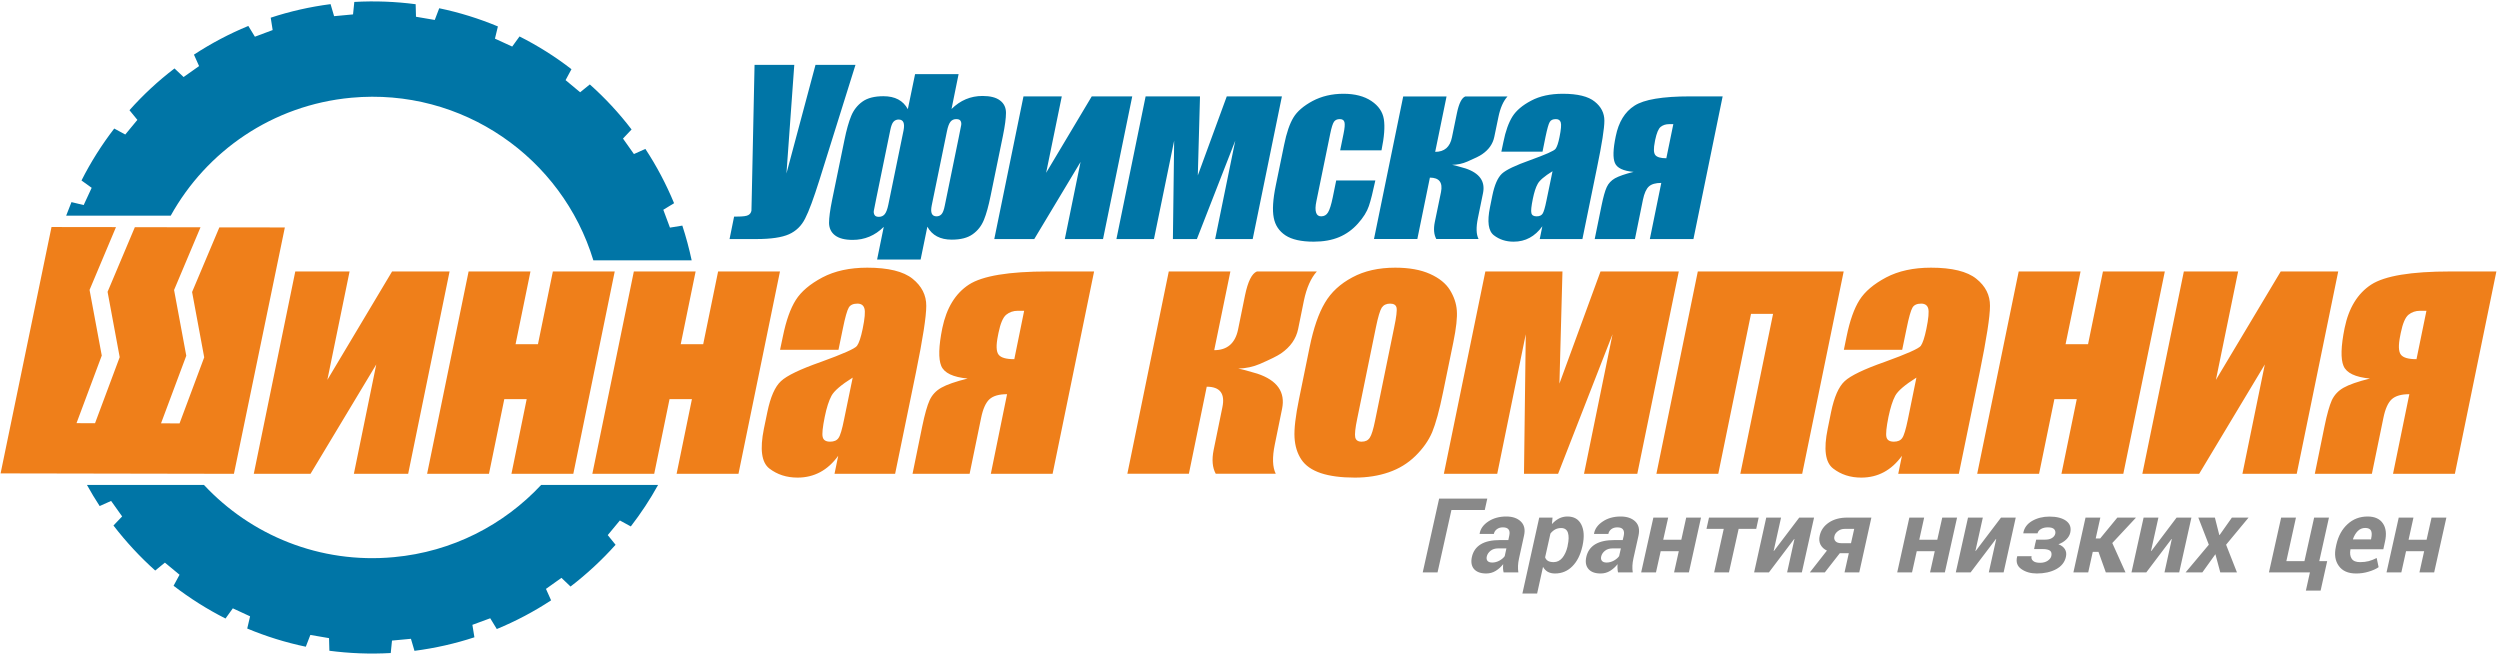 <?xml version="1.0" encoding="UTF-8"?>
<!DOCTYPE svg PUBLIC "-//W3C//DTD SVG 1.1//EN" "http://www.w3.org/Graphics/SVG/1.1/DTD/svg11.dtd">
<!-- Creator: CorelDRAW X8 -->
<svg xmlns="http://www.w3.org/2000/svg" xml:space="preserve" width="297mm" height="78mm" version="1.1" style="shape-rendering:geometricPrecision; text-rendering:geometricPrecision; image-rendering:optimizeQuality; fill-rule:evenodd; clip-rule:evenodd"
viewBox="0 0 29700 7800"
 xmlns:xlink="http://www.w3.org/1999/xlink">
 <defs>
  <style type="text/css">
   <![CDATA[
    .fil2 {fill:#0075A6}
    .fil3 {fill:#898989;fill-rule:nonzero}
    .fil0 {fill:#0075A6;fill-rule:nonzero}
    .fil1 {fill:#EF7F1A;fill-rule:nonzero}
   ]]>
  </style>
 </defs>
 <g id="Layer_x0020_1">
  <path class="fil0" d="M10163 771l-429 1370c-68,216 -124,368 -169,455 -44,88 -109,150 -192,187 -85,38 -214,57 -389,57l-317 0 54 -267 33 0c72,0 117,-6 136,-18 20,-11 32,-28 37,-52 0,-2 2,-60 4,-175l33 -1557 472 0 -93 1290 345 -1290 475 0zm1605 1557c-24,118 -50,213 -79,284 -29,71 -73,128 -134,171 -60,43 -143,64 -248,64 -137,0 -234,-51 -290,-154l-80 390 -517 0 79 -388c-104,104 -228,155 -369,155 -93,0 -163,-18 -210,-54 -46,-35 -70,-85 -71,-147 0,-63 12,-153 36,-271l147 -715c24,-119 51,-214 80,-285 29,-71 74,-128 134,-171 60,-43 144,-64 249,-64 138,0 234,51 290,154l86 -416 517 0 -84 414c104,-103 227,-155 368,-155 93,0 163,18 209,54 47,35 70,85 70,147 0,63 -12,153 -36,271l-147 716zm-544 115l165 -806c17,-83 27,-133 30,-151 3,-18 1,-34 -7,-49 -8,-15 -25,-22 -52,-22 -28,0 -51,10 -68,31 -17,21 -31,58 -42,112l-181 882c-18,87 1,130 57,130 24,0 43,-8 59,-25 16,-17 29,-51 39,-102zm-671 -10l181 -883c17,-87 -2,-130 -59,-130 -24,0 -44,9 -60,26 -16,17 -29,51 -39,102l-165 805c-17,83 -27,133 -30,151 -3,18 0,34 8,49 8,15 25,23 52,23 29,0 53,-11 70,-32 17,-21 31,-58 42,-111zm2551 407l-454 0 187 -916 -550 916 -475 0 347 -1695 455 0 -186 908 542 -908 481 0 -347 1695zm1778 0l-446 0 239 -1169 -456 1169 -285 0 15 -1169 -240 1169 -446 0 347 -1695 646 0 -26 939 344 -939 655 0 -347 1695zm1530 -1054l-491 0 40 -196c14,-68 18,-114 11,-139 -6,-24 -25,-36 -56,-36 -30,0 -53,10 -68,31 -15,22 -30,69 -45,143l-164 800c-13,61 -14,106 -4,136 9,30 29,45 60,45 36,0 63,-15 82,-47 19,-31 38,-90 56,-178l41 -201 465 0c-29,135 -54,237 -77,304 -23,68 -66,137 -130,208 -63,71 -138,125 -223,161 -86,36 -187,54 -302,54 -148,0 -260,-25 -336,-75 -75,-50 -122,-119 -139,-209 -18,-90 -10,-218 24,-383l99 -482c29,-144 66,-252 111,-326 44,-73 120,-138 227,-196 108,-57 230,-86 367,-86 136,0 247,29 332,86 85,57 134,129 148,216 14,87 5,210 -28,370zm773 -640l-135 658c109,0 176,-57 199,-172l59 -287c24,-116 57,-182 99,-199l502 0c-50,55 -86,137 -108,245l-49 236c-17,82 -65,151 -144,205 -29,21 -87,49 -175,87 -57,25 -117,38 -182,39 29,6 82,20 160,43 167,56 236,154 207,294l-61 298c-22,108 -20,191 8,246l-502 0c-28,-52 -34,-118 -18,-199l74 -358c23,-114 -21,-172 -132,-172l-149 729 -515 0 347 -1693 515 0zm1140 656l-489 0 24 -114c26,-131 63,-232 108,-304 45,-71 119,-134 222,-188 103,-55 228,-82 376,-82 176,0 303,31 379,93 77,61 115,137 115,227 0,90 -29,275 -87,555l-174 851 -507 0 31 -152c-44,61 -95,107 -151,137 -57,31 -120,46 -190,46 -91,0 -169,-25 -235,-76 -66,-51 -81,-162 -46,-333l28 -139c26,-127 64,-213 114,-260 50,-46 162,-99 334,-160 185,-67 286,-111 303,-135 17,-23 33,-69 47,-140 18,-89 23,-146 15,-173 -8,-27 -27,-40 -58,-40 -36,0 -60,11 -73,34 -14,22 -30,81 -50,175l-36 178zm119 232c-97,60 -156,111 -177,152 -23,41 -41,99 -57,176 -18,88 -24,144 -17,170 6,26 27,38 62,38 33,0 56,-10 70,-30 14,-20 30,-72 47,-158l72 -348zm1674 806l-518 0 136 -667c-67,0 -116,14 -147,42 -31,28 -55,81 -71,158l-95 467 -478 0 81 -397c21,-102 41,-175 62,-220 20,-44 53,-79 98,-105 46,-25 119,-51 221,-76 -123,-11 -197,-46 -222,-106 -25,-59 -22,-164 10,-317 34,-169 108,-290 222,-363 113,-74 334,-111 662,-111l386 0 -347 1695zm-322 -960l83 -405 -52 0c-38,0 -71,11 -98,32 -27,22 -48,73 -65,153l-4 22c-17,82 -15,135 5,160 20,25 64,38 131,38z"/>
  <path class="fil1" d="M28708 4267l118 -575 -75 0c-53,0 -100,16 -138,47 -38,31 -69,103 -92,216l-6 31c-24,116 -21,192 8,228 28,36 90,53 185,53zm456 1362l-735 0 194 -946c-95,0 -165,20 -209,60 -44,40 -78,115 -100,225l-136 661 -678 0 115 -563c29,-144 59,-247 87,-311 30,-63 76,-113 140,-149 65,-37 169,-73 313,-109 -174,-16 -279,-66 -314,-150 -35,-83 -31,-234 13,-450 49,-239 155,-411 316,-516 161,-104 474,-156 940,-156l547 0 -493 2404zm-1879 0l-645 0 266 -1299 -780 1299 -675 0 493 -2404 645 0 -264 1288 770 -1288 683 0 -493 2404zm-2060 0l-735 0 182 -887 -266 0 -182 887 -735 0 493 -2404 735 0 -178 864 267 0 177 -864 735 0 -493 2404zm-2458 -1143c-137,86 -221,158 -252,216 -31,58 -57,141 -80,250 -25,124 -33,204 -24,241 9,36 38,54 88,54 46,0 79,-14 99,-43 21,-28 43,-102 68,-223l101 -495zm-169 -330l-693 0 33 -161c38,-186 89,-330 153,-431 64,-101 169,-190 316,-268 146,-77 324,-116 533,-116 250,0 430,44 539,132 109,87 163,195 162,322 0,128 -41,390 -122,788l-248 1207 -720 0 44 -214c-62,86 -134,151 -214,194 -80,43 -170,65 -269,65 -130,0 -241,-36 -334,-108 -94,-72 -115,-229 -65,-472l40 -198c37,-180 91,-303 162,-368 71,-66 229,-142 474,-228 262,-95 405,-158 430,-191 23,-33 45,-99 66,-200 26,-125 33,-207 22,-245 -11,-38 -39,-57 -84,-57 -50,0 -85,16 -103,48 -19,32 -43,115 -70,249l-52 252zm-2920 1473l492 -2404 1733 0 -493 2404 -735 0 389 -1900 -262 0 -389 1900 -735 0zm-227 0l-633 0 339 -1658 -647 1658 -405 0 21 -1658 -339 1658 -634 0 493 -2404 916 0 -36 1332 488 -1332 930 0 -493 2404zm-2888 -1741c26,-123 35,-201 28,-233 -7,-32 -33,-48 -77,-48 -44,0 -77,16 -99,48 -20,32 -44,110 -69,233l-222 1085c-24,114 -31,188 -24,222 8,35 33,52 76,52 45,0 76,-15 97,-47 21,-31 42,-99 63,-203l227 -1109zm702 181l-121 589c-44,217 -88,375 -130,477 -43,100 -109,194 -199,282 -90,88 -195,152 -317,194 -122,42 -255,63 -402,63 -163,0 -299,-18 -404,-53 -107,-36 -184,-90 -232,-162 -48,-72 -75,-159 -81,-261 -6,-102 12,-256 54,-460l126 -617c46,-223 106,-398 181,-524 74,-126 183,-226 326,-302 142,-77 312,-115 510,-115 165,0 303,25 412,74 109,49 188,112 237,191 48,78 76,159 82,243 7,83 -7,210 -42,381zm-2648 -844l-192 935c155,0 249,-82 283,-244l83 -408c34,-164 81,-259 141,-283l712 0c-71,79 -122,195 -154,348l-68 335c-24,117 -92,214 -204,291 -42,29 -125,70 -249,124 -81,35 -167,53 -259,56 41,7 117,27 227,60 237,79 335,219 294,418l-86 422c-32,154 -28,271 11,349l-713 0c-40,-73 -48,-167 -25,-282l104 -508c34,-162 -28,-244 -186,-244l-212 1034 -731 0 492 -2403 732 0zm-2567 1042l117 -575 -75 0c-53,0 -100,16 -138,47 -38,31 -69,103 -92,216l-6 31c-24,116 -21,192 8,228 28,36 90,53 186,53zm455 1362l-734 0 193 -946c-95,0 -165,20 -209,60 -44,40 -78,115 -100,225l-136 661 -678 0 115 -563c30,-144 59,-247 88,-311 29,-63 75,-113 139,-149 65,-37 169,-73 313,-109 -174,-16 -279,-66 -314,-150 -35,-83 -31,-234 13,-450 50,-239 155,-411 316,-516 161,-104 474,-156 940,-156l547 0 -493 2404zm-2375 -1143c-137,86 -221,158 -252,216 -31,58 -58,141 -80,250 -25,124 -34,204 -24,241 9,36 38,54 87,54 47,0 80,-14 100,-43 21,-28 43,-102 67,-223l102 -495zm-169 -330l-694 0 34 -161c38,-186 89,-330 153,-431 64,-101 169,-190 316,-268 146,-77 324,-116 533,-116 250,0 430,44 539,132 108,87 163,195 162,322 0,128 -41,390 -122,788l-248 1207 -720 0 44 -214c-62,86 -134,151 -214,194 -81,43 -170,65 -269,65 -130,0 -241,-36 -335,-108 -93,-72 -114,-229 -65,-472l41 -198c37,-180 91,-303 162,-368 70,-66 229,-142 474,-228 262,-95 405,-158 429,-191 24,-33 46,-99 67,-200 26,-125 33,-207 21,-245 -11,-38 -39,-57 -83,-57 -50,0 -85,16 -103,48 -19,32 -43,115 -70,249l-52 252zm-1188 1473l-735 0 182 -887 -266 0 -182 887 -735 0 493 -2404 734 0 -177 864 267 0 177 -864 735 0 -493 2404zm-1962 0l-735 0 181 -887 -266 0 -182 887 -735 0 493 -2404 735 0 -177 864 266 0 177 -864 735 0 -492 2404zm-1962 0l-645 0 266 -1299 -781 1299 -674 0 493 -2404 645 0 -264 1288 769 -1288 683 0 -492 2404zm-2070 0l-2772 -5 605 -2927 766 1 -314 746 145 780 -300 803 220 1 293 -785 -144 -776 324 -768 780 1 -314 745 145 781 -300 803 220 1 293 -785 -144 -776 324 -768 778 1 -605 2927z"/>
  <path class="fil2" d="M7818 5761c-95,173 -204,337 -324,493l-130 -71 -144 174 93 115c-162,181 -341,347 -535,496l-108 -103 -184 131 61 136c-202,133 -418,247 -645,341l-78 -128 -212 78 24 148c-228,75 -466,129 -712,161l-42 -143 -225 21 -15 148c-247,14 -491,4 -729,-27l-4 -150 -222 -38 -54 140c-240,-50 -473,-123 -696,-216l34 -145 -205 -95 -87 121c-218,-110 -424,-241 -617,-389l71 -131 -174 -144 -115 94c-181,-162 -347,-341 -496,-535l103 -108 -131 -184 -136 61c-53,-82 -104,-165 -151,-251l1390 0c558,598 1378,940 2256,858 696,-64 1307,-384 1750,-858l1389 0z"/>
  <path class="fil2" d="M4209 23c248,-14 492,-4 729,27l4 149 223 38 53 -139c241,50 474,123 697,216l-35 145 205 94 87 -120c218,110 425,240 617,389l-70 130 173 144 115 -93c182,162 348,341 496,535l-102 108 130 184 136 -61c133,202 247,418 341,645l-128 78 79 212 147 -24c44,134 81,272 111,413l-1168 0c-370,-1220 -1557,-2054 -2876,-1932 -938,87 -1720,636 -2145,1401l-1242 0c20,-54 41,-108 63,-161l145 35 95 -205 -121 -87c110,-218 241,-425 389,-617l131 71 144 -174 -94 -115c162,-182 341,-348 535,-496l108 102 184 -130 -61 -136c203,-133 418,-247 646,-341l78 128 211 -79 -23 -147c227,-75 465,-129 711,-161l42 143 225 -21 15 -148z"/>
  <path class="fil3" d="M17639 6059l-396 0 -165 741 -176 0 195 -877 572 0 -30 136zm224 741c-4,-14 -6,-30 -7,-47 0,-16 0,-34 2,-51 -25,32 -55,59 -89,80 -35,21 -72,31 -113,31 -66,0 -114,-18 -145,-53 -30,-36 -38,-84 -25,-143 15,-67 50,-117 106,-151 56,-34 132,-50 228,-50l99 0 11 -52c7,-33 5,-57 -8,-74 -13,-17 -35,-25 -68,-25 -28,0 -51,7 -70,21 -19,14 -32,32 -37,57l-169 0 0 -4c10,-57 44,-105 103,-144 59,-39 130,-59 213,-59 75,0 133,20 174,60 41,40 54,96 37,169l-59 269c-7,32 -11,61 -12,87 -1,26 0,53 4,79l-175 0zm-135 -117c29,0 58,-8 86,-23 28,-16 49,-34 62,-53l20 -92 -98 0c-36,0 -66,9 -90,28 -24,19 -39,42 -45,68 -5,22 -2,40 9,53 12,13 31,19 56,19zm1070 -190c-23,100 -62,178 -119,235 -57,57 -125,85 -206,85 -34,0 -62,-7 -86,-20 -23,-14 -42,-33 -56,-59l-70 317 -175 0 200 -902 158 0 -7 77c26,-29 54,-51 85,-67 30,-15 63,-23 99,-23 78,0 133,32 165,96 32,64 37,146 15,248l-3 13zm-174 -13c14,-63 15,-113 3,-151 -12,-37 -39,-56 -82,-56 -25,0 -49,6 -70,17 -21,12 -40,28 -56,49l-63 282c6,19 18,33 35,43 16,9 38,14 66,14 41,0 75,-17 103,-50 28,-34 49,-79 62,-135l2 -13zm598 320c-3,-14 -5,-30 -6,-47 -1,-16 -1,-34 1,-51 -25,32 -55,59 -89,80 -34,21 -72,31 -113,31 -66,0 -114,-18 -144,-53 -31,-36 -39,-84 -26,-143 15,-67 50,-117 106,-151 57,-34 133,-50 228,-50l99 0 12 -52c7,-33 4,-57 -9,-74 -12,-17 -35,-25 -68,-25 -27,0 -51,7 -70,21 -19,14 -31,32 -36,57l-170 0 0 -4c10,-57 45,-105 104,-144 58,-39 129,-59 212,-59 75,0 134,20 175,60 41,40 53,96 37,169l-60 269c-7,32 -11,61 -12,87 -1,26 0,53 4,79l-175 0zm-135 -117c29,0 58,-8 86,-23 28,-16 49,-34 62,-53l21 -92 -99 0c-36,0 -66,9 -90,28 -24,19 -39,42 -45,68 -5,22 -2,40 10,53 11,13 30,19 55,19zm977 117l-176 0 56 -252 -215 0 -56 252 -176 0 145 -651 176 0 -59 263 215 0 58 -263 176 0 -144 651zm800 -517l-209 0 -115 517 -176 0 114 -517 -205 0 30 -134 590 0 -29 134zm511 -134l176 0 -145 651 -175 0 87 -396 -3 -1 -300 397 -176 0 144 -651 176 0 -88 396 3 1 301 -397zm857 0l-144 651 -175 0 51 -228 -107 0 -178 228 -178 0 203 -259c-36,-17 -61,-41 -77,-72 -15,-31 -18,-66 -9,-104 14,-66 51,-118 109,-157 59,-40 132,-59 218,-59l287 0zm-439 221c-6,23 -2,43 12,59 14,16 37,24 69,24l116 0 38 -170 -112 0c-32,0 -59,9 -82,27 -23,18 -37,38 -41,60zm1312 430l-176 0 56 -252 -214 0 -56 252 -176 0 144 -651 176 0 -58 263 214 0 59 -263 176 0 -145 651zm667 -651l175 0 -144 651 -176 0 88 -396 -3 -1 -301 397 -176 0 145 -651 176 0 -88 396 3 1 301 -397zm823 178c-7,31 -23,58 -48,82 -24,24 -55,43 -93,57 36,13 61,33 77,58 16,26 20,56 12,92 -14,63 -53,112 -116,146 -63,34 -140,51 -229,51 -74,0 -136,-18 -185,-53 -49,-34 -66,-84 -49,-149l2 -3 169 0c-5,23 1,41 19,56 17,15 45,22 83,22 35,0 65,-8 89,-24 24,-16 39,-35 44,-57 6,-29 1,-50 -16,-63 -17,-12 -45,-19 -83,-19l-106 0 7 -33 8 -38 2 -6 8 -35 106 0c33,0 60,-6 81,-19 21,-13 35,-30 40,-52 4,-22 -1,-39 -14,-54 -14,-14 -39,-21 -74,-21 -31,0 -58,6 -81,19 -23,13 -37,30 -42,52l-169 0 0 -4c10,-60 45,-108 104,-143 59,-34 128,-52 207,-52 85,0 151,17 197,50 46,34 63,80 50,140zm335 229l-68 0 -54 244 -176 0 144 -651 176 0 -55 248 53 0 204 -248 218 0 1 3 -279 299 157 349 -234 0 -87 -244zm928 -407l176 0 -145 651 -175 0 87 -396 -3 -1 -300 397 -176 0 144 -651 176 0 -88 396 4 1 300 -397zm507 206l4 1 146 -207 198 0 -267 322 129 329 -198 0 -58 -216 -155 216 -199 0 276 -329 -125 -322 197 0 52 206zm735 -206l176 0 -114 517 215 0 115 -517 176 0 -115 517 94 0 -78 350 -175 0 48 -216 -487 0 145 -651zm890 664c-94,0 -162,-30 -205,-90 -44,-61 -55,-137 -34,-230l5 -24c23,-101 67,-182 133,-242 66,-61 145,-91 239,-91 84,0 145,28 181,82 37,54 45,126 25,216l-20 91 -389 0 -2 3c-8,46 -3,82 15,109 18,28 52,41 100,41 38,0 72,-4 103,-12 30,-8 62,-21 94,-37l23 109c-31,21 -70,39 -118,53 -48,15 -98,22 -150,22zm108 -541c-33,0 -63,12 -88,37 -24,24 -43,56 -57,96l1 3 214 0 2 -13c9,-39 8,-70 -2,-91 -11,-21 -34,-32 -70,-32zm820 528l-175 0 56 -252 -215 0 -56 252 -176 0 145 -651 175 0 -58 263 214 0 59 -263 176 0 -145 651z"/>
 </g>
</svg>
